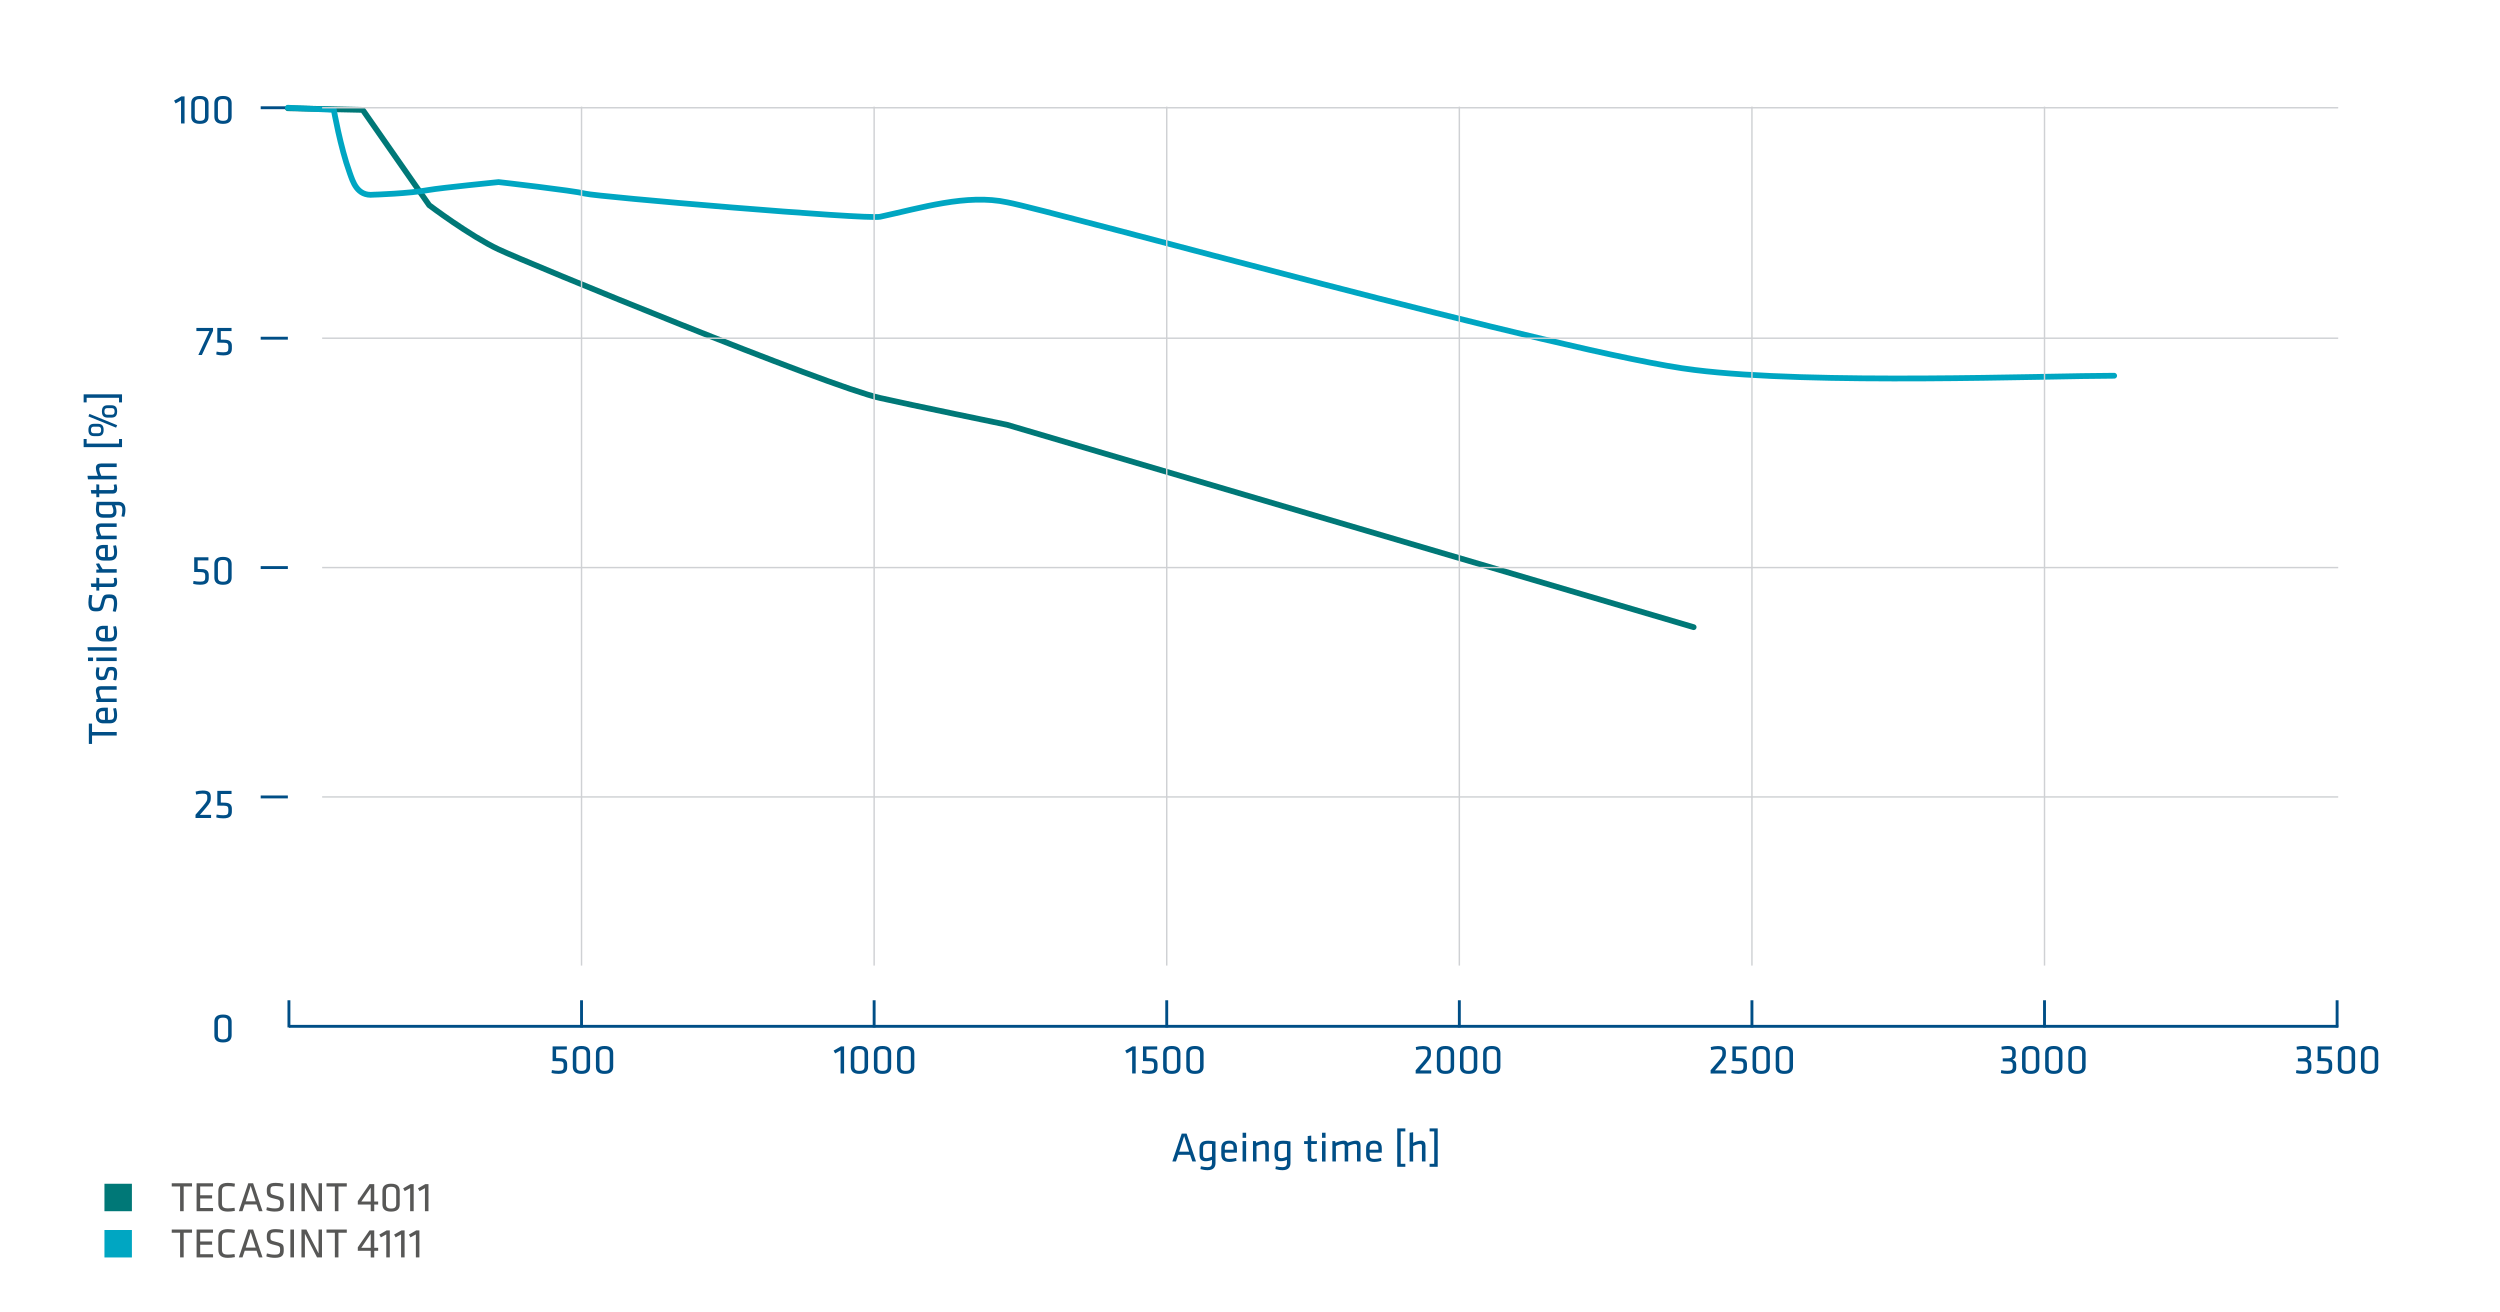 <svg version="1.1" id="Ebene_1" xmlns="http://www.w3.org/2000/svg" xmlns:xlink="http://www.w3.org/1999/xlink" x="0" y="0" viewBox="0 0 865 454" style="enable-background:new 0 0 865 454" xml:space="preserve"><style>.st0{fill:#004e86}.st1,.st4{fill:none;stroke:#004e86}.st4{stroke:#cfd1d4;stroke-width:.5}</style><path class="st0" d="M80.15 358.18c0 1.45-.74 2.51-2.99 2.51s-2.99-1.06-2.99-2.51v-4.64c0-1.45.74-2.51 2.99-2.51s2.99 1.06 2.99 2.51v4.64zm-2.98-6.07c-1.33 0-1.77.51-1.77 1.57v4.38c0 1.06.44 1.57 1.77 1.57s1.77-.51 1.77-1.57v-4.38c-.01-1.07-.44-1.57-1.77-1.57zM67.18 192.82h4.93v1.07H68.4v2.97c.61.01.9.01 1.55.04 1.73.07 2.28.91 2.28 2.17v.84c0 1.54-.67 2.41-2.97 2.41-.72 0-1.7-.09-2.44-.33l.13-.99c.72.17 1.59.25 2.29.25 1.45 0 1.77-.38 1.77-1.41v-.64c0-.87-.29-1.23-1.49-1.26-.97-.03-1.61-.03-2.33-.04v-5.08zM80.15 199.83c0 1.45-.74 2.51-2.99 2.51s-2.99-1.06-2.99-2.51v-4.64c0-1.45.74-2.51 2.99-2.51s2.99 1.06 2.99 2.51v4.64zm-2.98-6.08c-1.33 0-1.77.51-1.77 1.57v4.38c0 1.06.44 1.57 1.77 1.57s1.77-.51 1.77-1.57v-4.38c-.01-1.06-.44-1.57-1.77-1.57zM67.96 113.47h5.75v1.03l-3.86 8.33h-1.23l3.84-8.29h-4.51v-1.07zM75.18 113.47h4.93v1.07H76.4v2.97c.61.01.9.01 1.55.04 1.73.07 2.28.91 2.28 2.17v.84c0 1.54-.67 2.41-2.97 2.41-.72 0-1.7-.09-2.44-.33l.13-.99c.72.17 1.59.25 2.29.25 1.45 0 1.77-.38 1.77-1.41v-.64c0-.87-.29-1.23-1.49-1.26-.97-.03-1.61-.03-2.33-.04v-5.08zM60.77 35.79l-.54-.97 2.54-1.46h1.09v9.36h-1.22v-7.97l-1.87 1.04zM72.15 40.35c0 1.45-.74 2.51-2.99 2.51s-2.99-1.06-2.99-2.51v-4.64c0-1.45.74-2.51 2.99-2.51s2.99 1.06 2.99 2.51v4.64zm-2.99-6.07c-1.33 0-1.77.51-1.77 1.57v4.38c0 1.06.44 1.57 1.77 1.57s1.77-.51 1.77-1.57v-4.38c0-1.06-.43-1.57-1.77-1.57zM80.15 40.35c0 1.45-.74 2.51-2.99 2.51s-2.99-1.06-2.99-2.51v-4.64c0-1.45.74-2.51 2.99-2.51s2.99 1.06 2.99 2.51v4.64zm-2.98-6.07c-1.33 0-1.77.51-1.77 1.57v4.38c0 1.06.44 1.57 1.77 1.57s1.77-.51 1.77-1.57v-4.38c-.01-1.06-.44-1.57-1.77-1.57z"/><path class="st1" d="M99.97 355.11h709.05"/><path class="st0" d="M67.65 281.9c1.07-1.22 1.35-1.54 2.49-2.88 1.48-1.75 1.58-2.13 1.58-2.81v-.42c0-.91-.25-1.19-1.71-1.19-.68 0-1.59.16-2.15.32l-.17-1.04c.62-.19 1.58-.36 2.42-.36 2.23 0 2.83.78 2.83 2.26v.32c0 1.15-.2 1.64-1.65 3.36-1.04 1.25-1.19 1.44-2.13 2.49h3.87v1.07h-5.38v-1.12zM75.18 273.65h4.93v1.07H76.4v2.97c.61.01.9.01 1.55.04 1.73.07 2.28.91 2.28 2.17v.84c0 1.54-.67 2.41-2.97 2.41-.72 0-1.7-.09-2.44-.33l.13-.99c.72.17 1.59.25 2.29.25 1.45 0 1.77-.38 1.77-1.41v-.64c0-.87-.29-1.23-1.49-1.26-.97-.03-1.61-.03-2.33-.04v-5.08zM191.19 362.06h4.93v1.07h-3.71v2.97c.61.01.9.01 1.55.04 1.73.07 2.28.91 2.28 2.17v.84c0 1.54-.67 2.41-2.97 2.41-.72 0-1.7-.09-2.44-.33l.13-.99c.72.17 1.59.25 2.29.25 1.45 0 1.77-.38 1.77-1.41v-.64c0-.87-.29-1.23-1.49-1.26-.97-.03-1.61-.03-2.33-.04v-5.08zM204.17 369.06c0 1.45-.74 2.51-2.99 2.51s-2.99-1.06-2.99-2.51v-4.64c0-1.45.74-2.51 2.99-2.51s2.99 1.06 2.99 2.51v4.64zm-2.99-6.07c-1.33 0-1.77.51-1.77 1.57v4.38c0 1.06.44 1.57 1.77 1.57s1.77-.51 1.77-1.57v-4.38c0-1.07-.43-1.57-1.77-1.57zM212.17 369.06c0 1.45-.74 2.51-2.99 2.51s-2.99-1.06-2.99-2.51v-4.64c0-1.45.74-2.51 2.99-2.51s2.99 1.06 2.99 2.51v4.64zm-2.98-6.07c-1.33 0-1.77.51-1.77 1.57v4.38c0 1.06.44 1.57 1.77 1.57s1.77-.51 1.77-1.57v-4.38c0-1.07-.44-1.57-1.77-1.57zM288.97 364.49l-.54-.97 2.54-1.46h1.09v9.36h-1.22v-7.97l-1.87 1.04zM300.35 369.06c0 1.45-.74 2.51-2.99 2.51s-2.99-1.06-2.99-2.51v-4.64c0-1.45.74-2.51 2.99-2.51s2.99 1.06 2.99 2.51v4.64zm-2.99-6.07c-1.33 0-1.77.51-1.77 1.57v4.38c0 1.06.43 1.57 1.77 1.57 1.33 0 1.77-.51 1.77-1.57v-4.38c0-1.07-.43-1.57-1.77-1.57zM308.35 369.06c0 1.45-.74 2.51-2.99 2.51s-2.99-1.06-2.99-2.51v-4.64c0-1.45.74-2.51 2.99-2.51s2.99 1.06 2.99 2.51v4.64zm-2.98-6.07c-1.33 0-1.77.51-1.77 1.57v4.38c0 1.06.43 1.57 1.77 1.57 1.33 0 1.77-.51 1.77-1.57v-4.38c-.01-1.07-.44-1.57-1.77-1.57zM316.36 369.06c0 1.45-.74 2.51-2.99 2.51s-2.99-1.06-2.99-2.51v-4.64c0-1.45.74-2.51 2.99-2.51s2.99 1.06 2.99 2.51v4.64zm-2.99-6.07c-1.33 0-1.77.51-1.77 1.57v4.38c0 1.06.43 1.57 1.77 1.57 1.33 0 1.77-.51 1.77-1.57v-4.38c0-1.07-.44-1.57-1.77-1.57zM389.86 364.49l-.54-.97 2.54-1.46h1.09v9.36h-1.22v-7.97l-1.87 1.04zM395.46 362.06h4.93v1.07h-3.71v2.97c.61.01.9.01 1.55.04 1.73.07 2.28.91 2.28 2.17v.84c0 1.54-.67 2.41-2.97 2.41-.72 0-1.7-.09-2.44-.33l.13-.99c.72.17 1.59.25 2.29.25 1.45 0 1.77-.38 1.77-1.41v-.64c0-.87-.29-1.23-1.49-1.26-.97-.03-1.61-.03-2.33-.04v-5.08zM408.43 369.06c0 1.45-.74 2.51-2.99 2.51s-2.99-1.06-2.99-2.51v-4.64c0-1.45.74-2.51 2.99-2.51s2.99 1.06 2.99 2.51v4.64zm-2.98-6.07c-1.33 0-1.77.51-1.77 1.57v4.38c0 1.06.43 1.57 1.77 1.57 1.33 0 1.77-.51 1.77-1.57v-4.38c-.01-1.07-.44-1.57-1.77-1.57zM416.44 369.06c0 1.45-.74 2.51-2.99 2.51s-2.99-1.06-2.99-2.51v-4.64c0-1.45.74-2.51 2.99-2.51s2.99 1.06 2.99 2.51v4.64zm-2.99-6.07c-1.33 0-1.77.51-1.77 1.57v4.38c0 1.06.43 1.57 1.77 1.57 1.33 0 1.77-.51 1.77-1.57v-4.38c0-1.07-.44-1.57-1.77-1.57zM489.82 370.31c1.07-1.22 1.35-1.54 2.49-2.88 1.48-1.75 1.58-2.13 1.58-2.81v-.42c0-.91-.25-1.19-1.71-1.19-.68 0-1.59.16-2.15.32l-.17-1.04c.62-.19 1.58-.36 2.42-.36 2.23 0 2.83.78 2.83 2.26v.32c0 1.15-.2 1.64-1.65 3.36-1.04 1.25-1.19 1.44-2.13 2.49h3.87v1.07h-5.38v-1.12zM503.13 369.06c0 1.45-.74 2.51-2.99 2.51s-2.99-1.06-2.99-2.51v-4.64c0-1.45.74-2.51 2.99-2.51s2.99 1.06 2.99 2.51v4.64zm-2.98-6.07c-1.33 0-1.77.51-1.77 1.57v4.38c0 1.06.43 1.57 1.77 1.57 1.33 0 1.77-.51 1.77-1.57v-4.38c-.01-1.07-.44-1.57-1.77-1.57zM511.14 369.06c0 1.45-.74 2.51-2.99 2.51s-2.99-1.06-2.99-2.51v-4.64c0-1.45.74-2.51 2.99-2.51s2.99 1.06 2.99 2.51v4.64zm-2.99-6.07c-1.33 0-1.77.51-1.77 1.57v4.38c0 1.06.43 1.57 1.77 1.57 1.33 0 1.77-.51 1.77-1.57v-4.38c0-1.07-.44-1.57-1.77-1.57zM519.14 369.06c0 1.45-.74 2.51-2.99 2.51s-2.99-1.06-2.99-2.51v-4.64c0-1.45.74-2.51 2.99-2.51s2.99 1.06 2.99 2.51v4.64zm-2.99-6.07c-1.33 0-1.77.51-1.77 1.57v4.38c0 1.06.43 1.57 1.77 1.57 1.33 0 1.77-.51 1.77-1.57v-4.38c0-1.07-.43-1.57-1.77-1.57zM591.87 370.31c1.07-1.22 1.35-1.54 2.49-2.88 1.48-1.75 1.58-2.13 1.58-2.81v-.42c0-.91-.25-1.19-1.71-1.19-.68 0-1.59.16-2.15.32l-.17-1.04c.62-.19 1.58-.36 2.42-.36 2.23 0 2.83.78 2.83 2.26v.32c0 1.15-.2 1.64-1.65 3.36-1.04 1.25-1.19 1.44-2.13 2.49h3.87v1.07h-5.38v-1.12zM599.4 362.06h4.93v1.07h-3.71v2.97c.61.01.9.01 1.55.04 1.73.07 2.28.91 2.28 2.17v.84c0 1.54-.67 2.41-2.97 2.41-.73 0-1.7-.09-2.44-.33l.13-.99c.72.17 1.59.25 2.29.25 1.45 0 1.77-.38 1.77-1.41v-.64c0-.87-.29-1.23-1.49-1.26-.97-.03-1.61-.03-2.33-.04v-5.08zM612.37 369.06c0 1.45-.74 2.51-2.99 2.51s-2.99-1.06-2.99-2.51v-4.64c0-1.45.74-2.51 2.99-2.51s2.99 1.06 2.99 2.51v4.64zm-2.98-6.07c-1.33 0-1.77.51-1.77 1.57v4.38c0 1.06.43 1.57 1.77 1.57 1.33 0 1.77-.51 1.77-1.57v-4.38c0-1.07-.44-1.57-1.77-1.57zM620.38 369.06c0 1.45-.74 2.51-2.99 2.51s-2.99-1.06-2.99-2.51v-4.64c0-1.45.74-2.51 2.99-2.51s2.99 1.06 2.99 2.51v4.64zm-2.99-6.07c-1.33 0-1.77.51-1.77 1.57v4.38c0 1.06.43 1.57 1.77 1.57 1.33 0 1.77-.51 1.77-1.57v-4.38c0-1.07-.44-1.57-1.77-1.57zM692.42 370.26c.7.16 1.41.23 2.12.23 1.36 0 1.86-.32 1.86-1.25v-.73c0-.94-.52-1.26-1.46-1.26h-1.99v-1.07h1.83c1.13 0 1.45-.44 1.45-1.2v-.84c0-.87-.41-1.16-1.57-1.16-.65 0-1.38.09-2.04.22l-.13-1.03c.61-.15 1.45-.26 2.2-.26 2.04 0 2.75.71 2.75 2.06v.85c0 .88-.2 1.44-1.1 1.87.8.23 1.28.68 1.28 1.73v.94c0 1.51-.9 2.2-3.07 2.2-.7 0-1.64-.09-2.25-.29l.12-1.01zM705.61 369.06c0 1.45-.74 2.51-2.99 2.51s-2.99-1.06-2.99-2.51v-4.64c0-1.45.74-2.51 2.99-2.51s2.99 1.06 2.99 2.51v4.64zm-2.99-6.07c-1.33 0-1.77.51-1.77 1.57v4.38c0 1.06.43 1.57 1.77 1.57s1.77-.51 1.77-1.57v-4.38c0-1.07-.43-1.57-1.77-1.57zM713.61 369.06c0 1.45-.74 2.51-2.99 2.51s-2.99-1.06-2.99-2.51v-4.64c0-1.45.74-2.51 2.99-2.51s2.99 1.06 2.99 2.51v4.64zm-2.98-6.07c-1.33 0-1.77.51-1.77 1.57v4.38c0 1.06.43 1.57 1.77 1.57s1.77-.51 1.77-1.57v-4.38c0-1.07-.44-1.57-1.77-1.57zM721.62 369.06c0 1.45-.74 2.51-2.99 2.51s-2.99-1.06-2.99-2.51v-4.64c0-1.45.74-2.51 2.99-2.51s2.99 1.06 2.99 2.51v4.64zm-2.99-6.07c-1.33 0-1.77.51-1.77 1.57v4.38c0 1.06.43 1.57 1.77 1.57s1.77-.51 1.77-1.57v-4.38c0-1.07-.44-1.57-1.77-1.57zM794.54 370.26c.7.16 1.41.23 2.12.23 1.36 0 1.86-.32 1.86-1.25v-.73c0-.94-.52-1.26-1.46-1.26h-1.99v-1.07h1.83c1.13 0 1.45-.44 1.45-1.2v-.84c0-.87-.41-1.16-1.57-1.16-.65 0-1.38.09-2.04.22l-.13-1.03c.61-.15 1.45-.26 2.2-.26 2.04 0 2.75.71 2.75 2.06v.85c0 .88-.2 1.44-1.1 1.87.8.23 1.28.68 1.28 1.73v.94c0 1.51-.9 2.2-3.07 2.2-.7 0-1.64-.09-2.25-.29l.12-1.01zM801.89 362.06h4.93v1.07h-3.71v2.97c.61.01.9.01 1.55.04 1.73.07 2.28.91 2.28 2.17v.84c0 1.54-.67 2.41-2.97 2.41-.72 0-1.7-.09-2.44-.33l.13-.99c.72.17 1.59.25 2.29.25 1.45 0 1.77-.38 1.77-1.41v-.64c0-.87-.29-1.23-1.49-1.26-.97-.03-1.61-.03-2.33-.04v-5.08zM814.87 369.06c0 1.45-.74 2.51-2.99 2.51s-2.99-1.06-2.99-2.51v-4.64c0-1.45.74-2.51 2.99-2.51s2.99 1.06 2.99 2.51v4.64zm-2.99-6.07c-1.33 0-1.77.51-1.77 1.57v4.38c0 1.06.43 1.57 1.77 1.57s1.77-.51 1.77-1.57v-4.38c0-1.07-.44-1.57-1.77-1.57zM822.87 369.06c0 1.45-.74 2.51-2.99 2.51s-2.99-1.06-2.99-2.51v-4.64c0-1.45.74-2.51 2.99-2.51s2.99 1.06 2.99 2.51v4.64zm-2.99-6.07c-1.33 0-1.77.51-1.77 1.57v4.38c0 1.06.43 1.57 1.77 1.57s1.77-.51 1.77-1.57v-4.38c0-1.07-.43-1.57-1.77-1.57z"/><path class="st1" d="M201.21 346.09v9.4M99.6 117.02h-9.4M99.6 37.28h-9.4M99.97 346.09v9.4M403.69 346.09v9.4M99.6 275.74h-9.4M707.4 346.09v9.4M504.93 346.09v9.4M808.64 346.09v9.4M302.45 346.09v9.4M99.6 196.38h-9.4M606.17 346.09v9.4"/><defs><path id="SVGID_1_" d="M0 0h865v1200H0z"/></defs><clipPath id="SVGID_00000170275774450498318090000000941483477509243554_"><use xlink:href="#SVGID_1_" style="overflow:visible"/></clipPath><path style="clip-path:url(#SVGID_00000170275774450498318090000000941483477509243554_);fill:none;stroke:#007877;stroke-width:2;stroke-linecap:round" d="m99.6 37.45 25.9.57 23 32.97s14 10.58 24 15.29c10 4.71 114 47.42 132 51.42 10 2.29 44 9.29 44 9.29L586 217"/><path style="clip-path:url(#SVGID_00000170275774450498318090000000941483477509243554_);fill:none;stroke:#00a6c2;stroke-width:2;stroke-linecap:round" d="m99.6 37.28 15.9.71s2.26 12.91 5.5 21.81c1.07 2.95 2.5 8.2 8.27 7.56 0 0 12.23-.36 19.23-1.65 4-.71 24-2.71 24-2.71s26 2.95 30 4 97 9 102 8c14-3 30-8 44-5 16 3 195.5 53 237.78 58 41.22 5.16 122.22 2 145.22 2"/><path class="st4" d="M809.02 117.02H111.46M809.02 37.28H111.46M809.02 275.74H111.46M809.02 196.38H111.46M201.21 36.9v297.19M403.69 36.9v297.19M707.4 36.9v297.19M504.93 36.9v297.19M302.45 36.9v297.19M606.17 36.9v297.19"/><defs><path id="SVGID_00000104688138393974732330000002592095409731001729_" d="M0 0h865v1200H0z"/></defs><clipPath id="SVGID_00000115510292634364643840000014217739112490856872_"><use xlink:href="#SVGID_00000104688138393974732330000002592095409731001729_" style="overflow:visible"/></clipPath><path style="clip-path:url(#SVGID_00000115510292634364643840000014217739112490856872_);fill:#004e86" d="M42.22 136.43H28.94v2.81h1.04v-1.6h11.2v1.6h1.04v-2.81zm-5.04 7.08c-.7 0-1.06-.28-1.06-1.15 0-.87.36-1.15 1.06-1.15h1.42c.7 0 1.06.28 1.06 1.15 0 .87-.36 1.15-1.06 1.15h-1.42zm1.38-3.28h-1.33c-1.19 0-1.97.51-1.97 2.13 0 1.62.78 2.13 1.97 2.13h1.33c1.19 0 1.97-.51 1.97-2.13 0-1.62-.78-2.13-1.97-2.13zm-6.04 9.69c-.7 0-1.06-.28-1.06-1.15 0-.87.36-1.15 1.06-1.15h1.42c.7 0 1.06.28 1.06 1.15 0 .87-.36 1.15-1.06 1.15h-1.42zm1.37-3.28h-1.33c-1.19 0-1.97.51-1.97 2.13s.78 2.13 1.97 2.13h1.33c1.19 0 1.97-.51 1.97-2.13s-.78-2.13-1.97-2.13m-2.94-3.44-.36.87 9.57 3.9.38-.85-9.59-3.92zm11.27 8.69h-1.04v1.59h-11.2v-1.59h-1.04v2.81h13.28v-2.81zm-1.83 8.48h-5.41c-1.09 0-1.8.41-1.8 1.54 0 .83.36 1.94.74 2.73h-3.65l.17 1.22h9.94v-1.22h-5.32c-.39-.75-.72-1.84-.72-2.36 0-.45.19-.68.65-.68h5.39v-1.23zm-1.06 7.35c.12.45.17.8.17 1.13 0 .65-.26.72-.78.72h-4.38v-1.9l-1.01-.1v2h-1.91l.17 1.22h1.74v1.25h1.01v-1.25h4.58c1.17 0 1.61-.57 1.61-1.75 0-.52-.1-1.04-.26-1.48l-.94.16zm-.64 7.1c.23.48.54 1.32.54 1.94 0 .83-.36 1.15-1.09 1.15h-2.36c-.94 0-1.52-.26-1.52-1.7 0-.44.03-.91.1-1.39h4.33zm-.59 4.31c1.35 0 2.2-.61 2.2-2.07 0-.9-.23-1.74-.49-2.23h1.12c.91 0 1.41.41 1.41 1.58 0 .64-.09 1.38-.31 2.25l.99.16c.22-.71.38-1.64.38-2.48 0-2.02-1.1-2.72-2.48-2.72h-7.45c-.19.81-.28 1.87-.28 2.52 0 2.42 1.03 3 2.64 3h2.27zm2.29 1.97h-5.41c-1.09 0-1.8.41-1.8 1.53 0 .84.38 2.06.75 2.84l-.61.12v.98h7.06v-1.22h-5.34c-.39-.75-.71-1.84-.71-2.36 0-.45.19-.68.65-.68h5.39v-1.21zm-4.65 11.65c-.99 0-1.54-.41-1.54-1.55s.55-1.48 1.54-1.48h.58v3.03h-.58zm2.18 0h-.6v-4.21h-1.48c-1.47 0-2.67.57-2.67 2.65 0 2.1 1.17 2.77 2.64 2.77h2.12c1.6 0 2.59-.71 2.59-2.8 0-.89-.16-1.83-.4-2.49l-.97.16c.2.77.33 1.54.33 2.23.01 1.38-.44 1.69-1.56 1.69m-4.74 2.33c.29.7.72 1.42 1.13 1.94l-.99.07v1.06h7.06v-1.22h-4.87c-.41-.58-.9-1.35-1.22-2.02l-1.11.17zm6.15 4.95c.12.45.17.8.17 1.13 0 .65-.26.73-.78.73h-4.38v-1.9l-1.01-.1v2h-1.91l.17 1.22h1.74v1.25h1.01v-1.25h4.58c1.17 0 1.61-.57 1.61-1.75 0-.52-.1-1.04-.26-1.48l-.94.15zm-1.43 5.64c-1.89 0-2.26.13-2.9 2.7-.48 1.91-.54 1.91-1.87 1.91-1.12 0-1.44-.29-1.44-1.87 0-.8.1-1.71.28-2.48l-1.06-.1c-.2.77-.32 1.77-.32 2.61 0 2.39.81 3.09 2.49 3.09 2 0 2.45-.28 2.97-2.61.45-1.99.57-2 1.87-2 1.1 0 1.51.32 1.51 1.87 0 .89-.15 1.81-.42 2.7l1.01.2c.33-.83.51-1.94.51-2.87 0-2.66-.95-3.15-2.63-3.15m-2.16 15.05c-.99 0-1.54-.41-1.54-1.55 0-1.15.55-1.48 1.54-1.48h.58v3.03h-.58zm2.18 0h-.6v-4.2h-1.48c-1.47 0-2.67.57-2.67 2.65 0 2.1 1.17 2.77 2.64 2.77h2.12c1.6 0 2.59-.71 2.59-2.8 0-.89-.16-1.83-.4-2.49l-.97.16c.2.77.33 1.54.33 2.23.01 1.37-.44 1.68-1.56 1.68m2.47 3.22H30.27l.17 1.22h9.94v-1.22zm-8.19 3.58h-1.75v1.22h1.75v-1.22zm8.19 0h-7.06v1.22h7.06v-1.22zm-1.9 3.23c-1.41 0-1.65.16-2.16 2.19-.29 1.19-.44 1.2-1.22 1.2-.64 0-.89-.14-.89-1.19 0-.58.09-1.36.2-1.96l-1-.09c-.16.58-.25 1.32-.25 2 0 1.86.59 2.43 1.9 2.43 1.47 0 1.83-.16 2.26-1.91.35-1.42.44-1.48 1.19-1.48.76 0 .96.19.96 1.31 0 .61-.12 1.41-.29 2.01l.96.16c.22-.56.38-1.52.38-2.25 0-2-.66-2.42-2.04-2.42m1.9 6.68h-5.41c-1.09 0-1.8.41-1.8 1.54 0 .84.38 2.06.75 2.84l-.61.12v.98h7.06v-1.22h-5.34c-.39-.75-.71-1.84-.71-2.36 0-.45.19-.68.65-.68h5.39v-1.22zm-4.65 11.65c-.99 0-1.54-.41-1.54-1.55s.55-1.48 1.54-1.48h.58v3.03h-.58zm2.18 0h-.6v-4.21h-1.48c-1.47 0-2.67.57-2.67 2.65 0 2.1 1.17 2.77 2.64 2.77h2.12c1.6 0 2.59-.71 2.59-2.8 0-.89-.16-1.83-.4-2.49l-.97.16c.2.77.33 1.54.33 2.23.01 1.38-.44 1.69-1.56 1.69m2.47 5.43v-1.24h-8.54v-2.89h-1.11v7.02h1.11v-2.89h8.54zM497.45 403.71v-13.28h-2.81v1.04h1.6v11.2h-1.6v1.04h2.81zm-4.23-1.83v-5.41c0-1.09-.4-1.8-1.54-1.8-.83 0-1.94.36-2.73.74v-3.65l-1.22.17v9.95h1.22v-5.32c.76-.39 1.84-.73 2.36-.73.45 0 .68.19.68.65v5.39h1.23zm-6.97 1.83v-1.04h-1.6v-11.2h1.6v-1.04h-2.81v13.28h2.81zm-12.36-6.48c0-.99.41-1.54 1.55-1.54 1.15 0 1.48.55 1.48 1.54v.58h-3.03v-.58zm0 2.19v-.6h4.21v-1.48c0-1.47-.57-2.67-2.65-2.67-2.1 0-2.77 1.17-2.77 2.64v2.12c0 1.6.71 2.6 2.8 2.6.89 0 1.83-.16 2.49-.41l-.16-.97c-.77.2-1.54.33-2.23.33-1.38 0-1.69-.45-1.69-1.56m-3.14 2.46v-5.41c0-1.09-.41-1.8-1.54-1.8-.88 0-2.07.35-2.92.75-.2-.48-.62-.75-1.35-.75-.84 0-2.06.38-2.84.75l-.12-.61H461v7.06h1.22v-5.33c.75-.39 1.84-.71 2.36-.71.45 0 .68.19.68.65v5.39h1.22v-5.34c.75-.39 1.78-.71 2.36-.71.45 0 .68.19.68.65v5.39h1.23zm-12.11-9.95h-1.22v1.75h1.22v-1.75zm0 2.89h-1.22v7.06h1.22v-7.06zm-3.09 6c-.45.12-.8.17-1.13.17-.65 0-.73-.26-.73-.78v-4.38h1.9l.1-1.01h-2v-1.91l-1.22.17v1.74h-1.25v1.01h1.25v4.58c0 1.17.56 1.61 1.75 1.61.52 0 1.04-.1 1.48-.26l-.15-.94zm-10.26-.64c-.48.23-1.32.54-1.94.54-.83 0-1.15-.36-1.15-1.09v-2.36c0-.94.26-1.52 1.7-1.52.43 0 .91.03 1.39.1v4.33zm-4.31-.59c0 1.35.61 2.2 2.07 2.2.9 0 1.74-.23 2.23-.49v1.12c0 .92-.41 1.41-1.58 1.41-.64 0-1.38-.09-2.25-.3l-.16.98c.71.22 1.64.38 2.48.38 2.02 0 2.73-1.1 2.73-2.48v-7.45c-.81-.19-1.87-.27-2.52-.27-2.42 0-3 1.03-3 2.64v2.26zm-1.97 2.29v-5.41c0-1.09-.41-1.8-1.54-1.8-.84 0-2.06.38-2.84.75l-.12-.61h-.98v7.06h1.22v-5.33c.75-.39 1.84-.71 2.36-.71.45 0 .68.19.68.65v5.39h1.22zm-7.85-9.95h-1.22v1.75h1.22v-1.75zm0 2.89h-1.22v7.06h1.22v-7.06zm-7.38 2.41c0-.99.41-1.54 1.55-1.54 1.15 0 1.48.55 1.48 1.54v.58h-3.03v-.58zm0 2.19v-.6h4.2v-1.48c0-1.47-.57-2.67-2.65-2.67-2.1 0-2.77 1.17-2.77 2.64v2.12c0 1.6.71 2.6 2.8 2.6.88 0 1.83-.16 2.49-.41l-.16-.97c-.77.2-1.54.33-2.23.33-1.37 0-1.68-.45-1.68-1.56m-4.43.76c-.48.23-1.32.54-1.94.54-.83 0-1.15-.36-1.15-1.09v-2.36c0-.94.26-1.52 1.7-1.52.43 0 .91.03 1.39.1v4.33zm-4.31-.59c0 1.35.61 2.2 2.07 2.2.9 0 1.74-.23 2.23-.49v1.12c0 .92-.41 1.41-1.58 1.41-.64 0-1.38-.09-2.25-.3l-.16.98c.71.22 1.64.38 2.48.38 2.02 0 2.73-1.1 2.73-2.48v-7.45c-.81-.19-1.87-.27-2.52-.27-2.42 0-3 1.03-3 2.64v2.26zm-3.6-1.12h-3.45l1.73-5.35 1.72 5.35zm-.88-6.25h-1.68l-3.26 9.66h1.26l.78-2.32h4.1l.8 2.32h1.26l-3.26-9.66z"/><path style="clip-path:url(#SVGID_00000115510292634364643840000014217739112490856872_);fill:#575756" d="M143.89 427.1v7.97h1.22v-9.36h-1.09l-2.54 1.46.54.97 1.87-1.04zm-5.12 0v7.97h1.22v-9.36h-1.09l-2.54 1.46.54.97 1.87-1.04zm-5.12 0v7.97h1.22v-9.36h-1.09l-2.54 1.46.54.97 1.87-1.04zm-8.64 4.63 3.26-4.79v4.79h-3.26zm5.83 1.04v-1.04h-1.35v-6.02h-1.64l-4.05 5.86v1.2h4.47v2.3h1.22v-2.3h1.35zm-14.98 2.3h1.24v-8.54h2.89v-1.11h-7.02v1.11h2.89v8.54zm-6.16 0h1.71v-9.65h-1.19v8.26l-4.21-8.26h-1.71v9.65h1.19v-8.22l4.21 8.22zm-7.98-9.65h-1.25v9.65h1.25v-9.65zm-3.54 7.16c0-1.89-.13-2.26-2.7-2.9-1.92-.48-1.92-.54-1.92-1.87 0-1.12.29-1.44 1.87-1.44.8 0 1.71.1 2.48.28l.1-1.06c-.77-.2-1.77-.32-2.61-.32-2.39 0-3.09.81-3.09 2.49 0 2 .28 2.45 2.61 2.97 1.99.45 2 .57 2 1.87 0 1.1-.32 1.51-1.87 1.51-.89 0-1.81-.15-2.7-.42l-.2 1.01c.82.33 1.94.51 2.87.51 2.67.01 3.16-.95 3.16-2.63m-9.71-.91h-3.45l1.72-5.35 1.73 5.35zm-.89-6.25H85.9l-3.26 9.65h1.26l.78-2.32h4.1l.8 2.32h1.26l-3.26-9.65zm-10.79 2.77c0-1.35.52-1.78 2.1-1.78.58 0 1.52.07 2.26.2l.13-1.07c-.7-.16-1.71-.26-2.44-.26-2.36 0-3.3 1.01-3.3 2.84v4.26c0 1.83.94 2.84 3.3 2.84.72 0 1.74-.1 2.44-.26l-.13-1.07c-.74.13-1.68.2-2.26.2-1.58 0-2.1-.43-2.1-1.78v-4.12zm-8.78 6.88h5.7v-1.11h-4.45v-3.28h4.12v-1.12h-4.12v-3.03h4.44v-1.11h-5.68v9.65zm-5.7 0h1.24v-8.54h2.89v-1.11h-7.02v1.11h2.89v8.54zM147.03 411.1v7.97h1.22v-9.36h-1.09l-2.54 1.46.54.97 1.87-1.04zm-5.12 0v7.97h1.22v-9.36h-1.09l-2.54 1.46.54.97 1.87-1.04zm-4.82 1.1v4.38c0 1.06-.43 1.57-1.77 1.57-1.33 0-1.77-.51-1.77-1.57v-4.38c0-1.06.44-1.57 1.77-1.57s1.77.51 1.77 1.57m1.21-.13c0-1.45-.74-2.51-2.99-2.51s-2.99 1.06-2.99 2.51v4.64c0 1.45.74 2.51 2.99 2.51s2.99-1.06 2.99-2.51v-4.64zm-13.29 3.66 3.26-4.79v4.79h-3.26zm5.83 1.04v-1.04h-1.35v-6.02h-1.64l-4.05 5.86v1.2h4.47v2.3h1.22v-2.3h1.35zm-14.98 2.3h1.24v-8.54h2.89v-1.11h-7.02v1.11h2.89v8.54zm-6.16 0h1.71v-9.65h-1.19v8.26l-4.21-8.26h-1.71v9.65h1.19v-8.22l4.21 8.22zm-7.98-9.65h-1.25v9.65h1.25v-9.65zm-3.54 7.16c0-1.89-.13-2.26-2.7-2.9-1.92-.48-1.92-.54-1.92-1.87 0-1.12.29-1.44 1.87-1.44.8 0 1.71.1 2.48.28l.1-1.06c-.77-.2-1.77-.32-2.61-.32-2.39 0-3.09.81-3.09 2.49 0 2 .28 2.45 2.61 2.97 1.99.45 2 .57 2 1.87 0 1.1-.32 1.51-1.87 1.51-.89 0-1.81-.15-2.7-.42l-.2 1.01c.82.33 1.94.51 2.87.51 2.67.01 3.16-.95 3.16-2.63m-9.71-.91h-3.45l1.72-5.35 1.73 5.35zm-.89-6.25H85.9l-3.26 9.65h1.26l.78-2.32h4.1l.8 2.32h1.26l-3.26-9.65zm-10.79 2.77c0-1.35.52-1.78 2.1-1.78.58 0 1.52.07 2.26.2l.13-1.07c-.7-.16-1.71-.26-2.44-.26-2.36 0-3.3 1.01-3.3 2.84v4.26c0 1.83.94 2.84 3.3 2.84.72 0 1.74-.1 2.44-.26l-.13-1.07c-.74.13-1.68.2-2.26.2-1.58 0-2.1-.43-2.1-1.78v-4.12zm-8.78 6.88h5.7v-1.11h-4.45v-3.28h4.12v-1.12h-4.12v-3.03h4.44v-1.11h-5.68v9.65zm-5.7 0h1.24v-8.54h2.89v-1.11h-7.02v1.11h2.89v8.54z"/><path style="fill:#007877" d="M36.14 409.58h9.5v9.5h-9.5z"/><path style="fill:#00a6c2" d="M36.14 425.58h9.5v9.5h-9.5z"/></svg>
